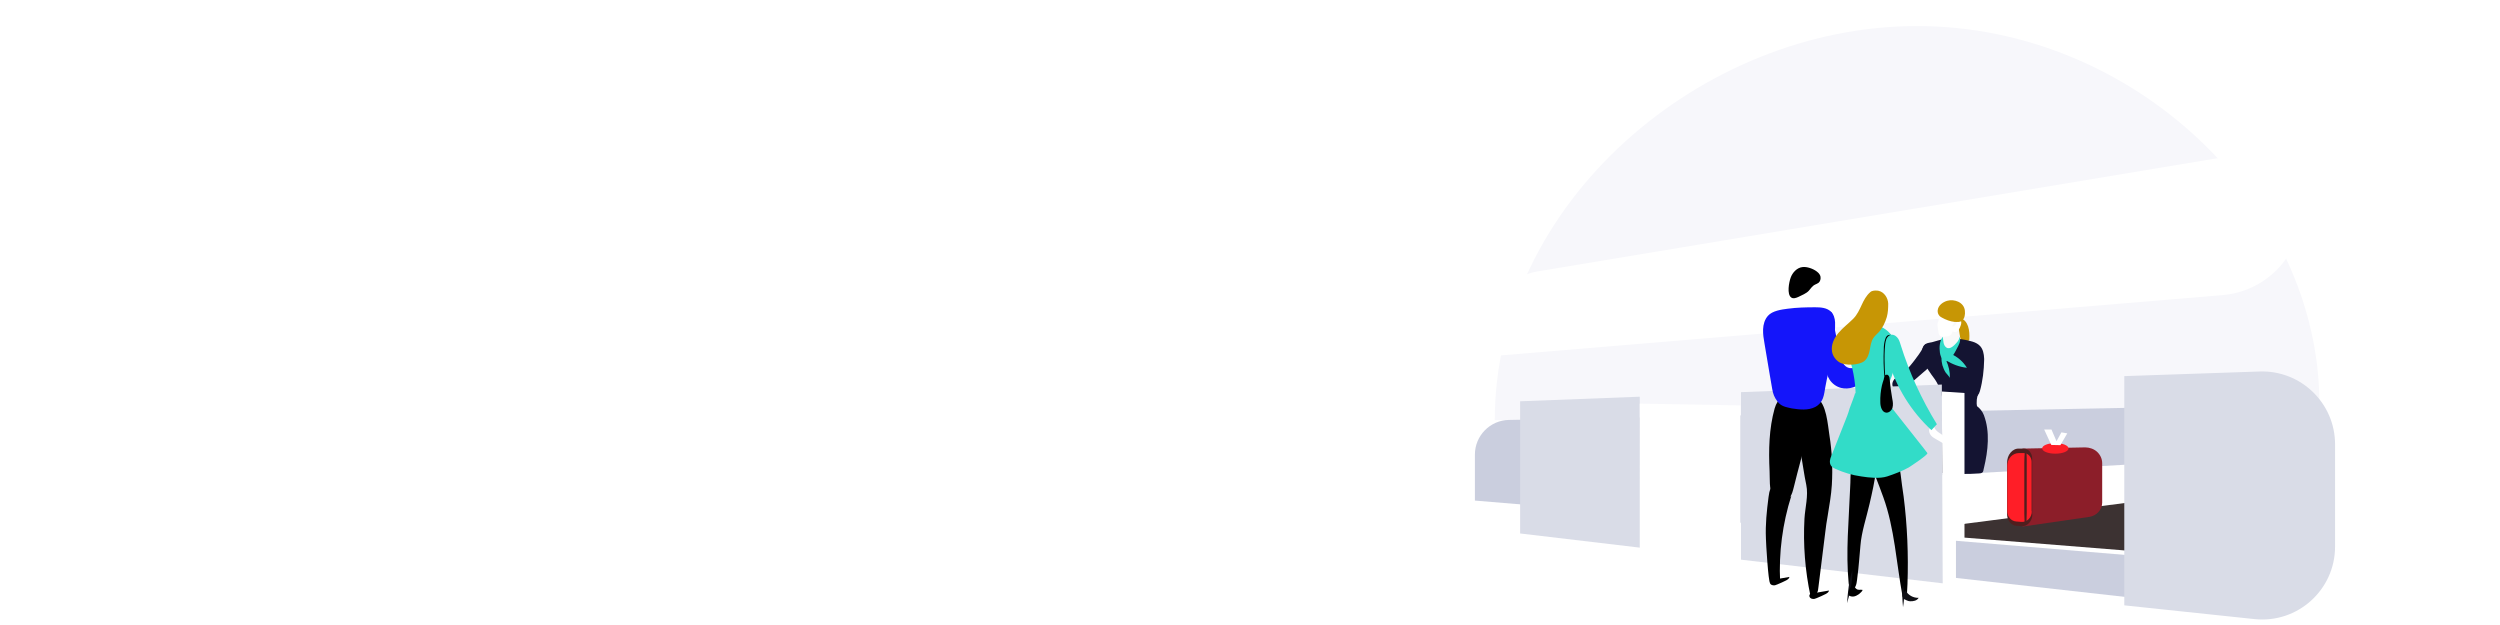 <svg fill="none" height="360" viewBox="0 0 1440 360" width="1440" xmlns="http://www.w3.org/2000/svg" xmlns:xlink="http://www.w3.org/1999/xlink"><filter id="a" color-interpolation-filters="sRGB" filterUnits="userSpaceOnUse" height="278" width="621" x="783" y="5"><feFlood flood-opacity="0" result="BackgroundImageFix"/><feColorMatrix in="SourceAlpha" type="matrix" values="0 0 0 0 0 0 0 0 0 0 0 0 0 0 0 0 0 0 127 0"/><feOffset dy="4"/><feGaussianBlur stdDeviation="39"/><feColorMatrix type="matrix" values="0 0 0 0 0.039 0 0 0 0 0.039 0 0 0 0 0.51 0 0 0 0.07 0"/><feBlend in2="BackgroundImageFix" mode="normal" result="effect1_dropShadow"/><feBlend in="SourceGraphic" in2="effect1_dropShadow" mode="normal" result="shape"/></filter><filter id="b" color-interpolation-filters="sRGB" filterUnits="userSpaceOnUse" height="210.5" width="109.038" x="1070.5" y="177.5"><feFlood flood-opacity="0" result="BackgroundImageFix"/><feColorMatrix in="SourceAlpha" type="matrix" values="0 0 0 0 0 0 0 0 0 0 0 0 0 0 0 0 0 0 127 0"/><feOffset dy="4"/><feGaussianBlur stdDeviation="24"/><feColorMatrix type="matrix" values="0 0 0 0 0.039 0 0 0 0 0.039 0 0 0 0 0.51 0 0 0 0.25 0"/><feBlend in2="BackgroundImageFix" mode="normal" result="effect1_dropShadow"/><feBlend in="SourceGraphic" in2="effect1_dropShadow" mode="normal" result="shape"/></filter><filter id="c" color-interpolation-filters="sRGB" filterUnits="userSpaceOnUse" height="44.403" width="34.772" x="1021.23" y="150.297"><feFlood flood-opacity="0" result="BackgroundImageFix"/><feColorMatrix in="SourceAlpha" type="matrix" values="0 0 0 0 0 0 0 0 0 0 0 0 0 0 0 0 0 0 127 0"/><feOffset dy="4"/><feGaussianBlur stdDeviation="5.5"/><feColorMatrix type="matrix" values="0 0 0 0 0.039 0 0 0 0 0.039 0 0 0 0 0.51 0 0 0 0.1 0"/><feBlend in2="BackgroundImageFix" mode="normal" result="effect1_dropShadow"/><feBlend in="SourceGraphic" in2="effect1_dropShadow" mode="normal" result="shape"/></filter><filter id="d" color-interpolation-filters="sRGB" filterUnits="userSpaceOnUse" height="72.999" width="73.365" x="1080.16" y="214.436"><feFlood flood-opacity="0" result="BackgroundImageFix"/><feColorMatrix in="SourceAlpha" type="matrix" values="0 0 0 0 0 0 0 0 0 0 0 0 0 0 0 0 0 0 127 0"/><feOffset dy="4"/><feGaussianBlur stdDeviation="15.5"/><feColorMatrix type="matrix" values="0 0 0 0 0.039 0 0 0 0 0.039 0 0 0 0 0.51 0 0 0 0.78 0"/><feBlend in2="BackgroundImageFix" mode="normal" result="effect1_dropShadow"/><feBlend in="SourceGraphic" in2="effect1_dropShadow" mode="normal" result="shape"/></filter><filter id="e" color-interpolation-filters="sRGB" filterUnits="userSpaceOnUse" height="183" width="154" x="896.5" y="184.5"><feFlood flood-opacity="0" result="BackgroundImageFix"/><feColorMatrix in="SourceAlpha" type="matrix" values="0 0 0 0 0 0 0 0 0 0 0 0 0 0 0 0 0 0 127 0"/><feOffset dy="4"/><feGaussianBlur stdDeviation="24"/><feColorMatrix type="matrix" values="0 0 0 0 0.039 0 0 0 0 0.039 0 0 0 0 0.51 0 0 0 0.07 0"/><feBlend in2="BackgroundImageFix" mode="normal" result="effect1_dropShadow"/><feBlend in="SourceGraphic" in2="effect1_dropShadow" mode="normal" result="shape"/></filter><clipPath id="f"><path d="m0 0h1440v360h-1440z"/></clipPath><g clip-path="url(#f)"><path d="m0 0h1440v360h-1440z" fill="#fff"/><path d="m1104.22 15c-124.454 0-243.22 102.184-243.22 227l475-9c0-116-107.32-218-231.78-218z" fill="#f7f7fb"/><g filter="url(#a)"><path d="m1326 116.156c0 26-19.93 47.662-45.84 49.826l-419.16 35.018v-19.99c0-14.178 10.251-26.277 24.236-28.606l440.764-73.404z" fill="#fff"/></g><path d="m1267.4 323.186-417.859-34.852v-26.467c0-10.893 8.717-19.783 19.608-19.996l398.251-7.803z" fill="#cacede"/><path d="m1231 323-113.48 10.5v-59.786l111.56-6.316z" fill="#fff"/><path d="m1337.5 288.5-70.45-4.377-135.04 17.543c-2.11.234-3.86 1.988-4.09 4.093-.24 1.988 1.05 3.743 3.03 3.86l96.5 7.718z" fill="#3c3232"/><path d="m1210.86 289.502c0 4.094-3.16 7.485-7.25 8.187l-38.66 5.614v-44.91l36.09-.702c2.57 0 5.14.936 6.9 2.573 1.87 1.755 2.92 4.094 2.92 6.55z" fill="#8c1e29"/><path d="m1139.72 225.997c-1.17 2.69-1.41 5.731-.94 8.538.23 1.169.59 2.456.35 3.625-.35 1.521-1.75 2.69-3.39 2.924-1.51.234-3.15-.234-4.44-1.169-3.27-2.339-4.32-7.251-2.33-10.643 1.98-3.509 6.77-5.029 10.4-3.275" fill="#141432"/><path d="m1125.11 187.053c-.58.468-1.16 1.17-1.75 1.521-1.05.701-4.2 1.637-4.32 3.157 0 .234.12.585.23.819.7 1.871.7 3.86.82 5.848.12.818.35 1.754.23 2.69 0 .467-.11 2.105-.35 2.339.7-.819 1.05-2.106 1.87-2.924 1.29-1.287 3.04-1.638 4.44-2.69 1.64-1.17 1.4-2.222 1.4-4.093 0-2.106 0-4.211 0-6.316 0-.117 0-.117 0-.234s-.11-.234-.35-.351c-.93-.467-1.63-.233-2.22.234z" fill="#f9f9f9"/><path d="m1130.14 196.994c-.35-.234-.82-1.638-.94-2.105-.35-1.053-.35-2.222-.58-3.275-.35-2.339-.82-4.561-1.17-6.9-.12-.585-.12-1.287.35-1.638.35-.233.7-.117 1.05 0 5.14 1.521 5.73 7.602 5.49 12.163 0 .234 0 .351-.11.585-.12.234-.36.351-.59.585-.93.585-2.1.819-3.15.819-.12-.117-.24-.234-.35-.234z" fill="#c79605"/><path d="m1183.87 261.318c4.2 0 7.6-1.362 7.6-3.041s-3.4-3.041-7.6-3.041c-4.19 0-7.59 1.362-7.59 3.041s3.4 3.041 7.59 3.041z" fill="#ff1e27"/><g fill="#141432"><path d="m1142.73 269.638c-.12.381-.24.762-.24 1.143-.12.508-.24 1.143-.72 1.397-.48.381-1.08.508-1.68.508-7.07.509-14.14.382-21.21-.254-3.59-.381-.96-5.716-.84-8.129.12-5.589-.71-11.178-.36-16.894.24-4.065.48-8.383 2.76-11.686 5.39-7.875 18.94-5.335 22.29 3.43 3.6 9.526 2.4 20.45 0 30.485z"/><path d="m1090.89 224.244c.35.585.7 1.053 1.16 1.52.24.234.59.585.94.702.7.234 1.4-.351 1.98-.818 5.38-4.679 10.63-9.24 16.01-13.918.7-.585.58-1.286.93-2.105.35-.935 1.05-1.754 1.4-2.807.36-1.169.12-2.339.36-3.508.11-.351.23-.585.35-1.053 0-.585-.35-1.169-.59-1.637-.23-.468-.58-.936-.82-1.404-.11-.234-.35-.467-.58-.701-.47-.351-.93-.468-1.52-.468-.47 0-.93 0-1.28.234-.7.351-1.06 1.169-1.52 1.871-1.4 2.69-3.16 5.029-5.03 7.485-1.16 1.403-2.22 2.924-3.5 4.21-1.64 1.754-3.5 3.275-5.49 4.561-1.29.819-2.69 1.755-3.27 3.158-.82 1.637-.35 3.275.47 4.678z"/><path d="m1140.65 199.45c-1.05-1.17-2.57-2.105-4.56-2.69-5.37-1.52-10.98-2.222-16.47-1.403-2.33.35-4.44 1.169-6.77 1.754-1.64.351-3.27.351-4.56 1.754-1.05 1.17-1.28 3.041-1.17 4.561.24 3.392 1.64 6.666 3.51 9.59 2.1 3.509 5.25 6.433 6.31 10.526.93 3.742 1.75 6.9 5.37 8.888 2.92 1.638 6.66 1.755 9.81.585 3.16-1.169 7.36-4.21 8.3-7.719 1.63-5.847 2.33-12.046 2.45-18.01 0-.234 0-.468 0-.702-.12-2.924-.7-5.38-2.22-7.134z"/></g><path d="m1128.15 196.76c-.47 1.286-1.17 2.573-1.87 3.859-.82 1.404-1.75 2.807-2.33 4.211-.59 1.52-2.69 4.21-4.44 1.988-.47-.585-.24-1.404-.24-2.222 0-1.521-.35-3.041-.35-4.561 0-.585 0-1.287-.23-1.755-.12-.35-.35-.584-.35-1.052.11-.936.11-1.754.58-2.573.24-.468.59-.819.94-1.17.81-.935 2.33-1.286 3.5-1.52 1.29-.351 2.69-.468 3.97-.234.24 0 .59.117.82.351.12.117.23.351.23.468.35 1.52.24 2.924-.23 4.21z" fill="#f9f9f9"/><path d="m1119.51 207.52c-.12-.117-.24-.234-.35-.351-1.06-1.053-1.52-2.456-1.76-3.977-.46-2.923-.23-6.783 1.64-9.239.35 2.105.12 5.029 2.22 6.316 2.22 1.286 4.9-1.872 6.19-3.392.35-.468.82-1.053.93-1.637.12-.585.12-1.287-.35-1.755 1.76 1.755.82 3.977-.11 5.848-1.17 2.456-2.46 4.678-3.97 6.9-.59.936-1.06 1.637-2.34 1.754-.82.234-1.52-.117-2.1-.467z" fill="#32dcc8"/><path d="m1119.41 178.325c-.35.468-.71.818-1.06 1.286-.11.234-.35.468-.46.585-.12.117-.35.234-.47.351-.7.702-.93 1.988-.82 3.041 0 .35.12.701 0 1.052-.11.468-.35.819-.47 1.287-.23.818-.11 1.754 0 2.69.12.935.36 1.988.47 2.923.12.585.24 1.287.59 1.638.46.584 1.28.701 1.98.701 1.29 0 3.04 0 4.09-.701.82-.585 1.17-1.521 1.52-2.456.58.701 1.75.701 2.45.234.82-.468 1.17-1.404 1.64-2.223.35-.935.82-1.871.82-2.923 0-1.17-.59-2.339-1.29-3.392-1.05-1.52-2.34-2.924-4.09-3.742-1.75-.819-3.74-.936-5.37-.117" fill="#fff"/><path d="m1123.24 182.959c-.7-1.169-2.22-1.988-3.62-1.754-.11 0-.23 0-.35.117-.11.117-.23.234-.11.351 0 .117.11.234.35.234h.46c1.05-.117 2.34.234 3.27 1.052z" fill="#000"/><path d="m1124.53 188.105c.35.117.93-.117 1.4-.585s.94-1.052 1.17-1.871c.12-.351.23-.702.23-1.053 0-.35-.11-.584-.35-.584-.23 0-.46.468-.7.818-.47.702-.93 1.521-1.4 2.222-.12.117-.12.234-.23.351-.12.351-.12.468-.12.702.12 0 .23-.117.23-.234z" fill="#f9f9f9"/><path d="m1130.25 184.597c-.46.468-1.16.701-1.87.818-.81.117-1.75 0-2.57 0-2.45-.234-5.14-1.286-7.24-2.456-.58-.35-1.28-.701-1.63-1.286-.7-.819-.94-1.988-.82-3.041.35-2.807 3.04-4.678 5.49-5.38 2.1-.584 4.44-.35 6.42.585 2.11 1.053 3.51 2.807 3.74 5.146.24 2.105-.11 4.327-1.52 5.614z" fill="#c79605"/><g filter="url(#b)"><path d="m1131.54 331.372-12.54 4.628-.5-114.5 13.04.873z" fill="#fff"/></g><path d="m1232.94 344.822-106.31-11.93v-21.402l106.31 8.889z" fill="#cacede"/><path d="m1119 336-116.19-13.633v-96.486l115.69-4.381z" fill="#d9dce7"/><path d="m944.747 315.466-69.156-8.187v-76.135l68.909-2.644z" fill="#d9dce7"/><path d="m1345 314.832c0 24.941-21.61 44.387-46.41 41.768l-75-7.919v-132.039l77.98-2.66c23.74-.81 43.43 18.218 43.43 41.975z" fill="#d9dce7"/><path d="m1170.67 296.169c0 1.871-.7 3.743-1.87 5.029-1.16 1.286-2.68 1.988-4.32 1.871l-3.15-.234c-2.92-.234-5.26-3.04-5.26-6.666v-29.589c0-2.222.7-4.327 1.99-5.847 1.28-1.521 3.03-2.456 4.9-2.339h2.81c2.57 0 4.79 2.573 4.79 5.73v32.045z" fill="#501e1e"/><path d="m1170.32 294.532c0 1.637-.58 3.275-1.75 4.444-1.17 1.17-2.69 1.754-4.21 1.638l-3.03-.234c-2.92-.234-5.14-2.807-5.14-5.848v-26.314c0-1.988.7-3.743 1.98-5.146 1.29-1.403 3.04-2.105 4.79-2.105h2.69c2.57 0 4.55 2.339 4.55 5.029v28.536z" fill="#ff1e27"/><path d="m1167.4 295.116c0 1.871-.12 3.625-.12 4.912-.11 1.286-.23 2.105-.46 1.988h-.35c-.24 0-.47-2.807-.47-6.198v-29.121c0-2.105.12-4.211.23-5.731.12-1.52.35-2.339.47-2.339h.23c.24 0 .47 2.456.47 5.497z" fill="#501e1e"/><path d="m1123.59 203.777c3.86 1.637 7.25 4.561 9.35 8.07-4.21-.468-8.41-1.988-12.03-4.327 1.52 3.157 2.33 6.666 2.22 10.174 0-.467-2.11-2.573-2.46-3.157-.81-1.287-1.4-2.69-1.86-4.211-.36-1.403-.59-2.923-.47-4.444.11-1.871.47-2.807 2.68-2.69 1.17.117 2.22.468 3.28.819" fill="#32dcc8"/><path d="m1185.16 255.587-3.51-8.187h-4.2l4.09 8.889 5.25.117 3.97-6.784-3.38-.584-3.62 6.549" fill="#fff"/><path d="m1044.74 341.663c2.92-.468 5.84-1.053 8.76-1.52-.11.935-1.05 1.52-1.86 1.988-1.64.818-3.39 1.637-5.14 2.339-.82.351-1.64.702-2.57.468-.94-.117-1.76-.819-1.76-1.755 0-.701.59-1.286 1.17-1.52.59-.234 1.29-.234 1.99-.351" fill="#010101"/><path d="m1021.96 333.827c2.92-.468 5.84-1.053 8.76-1.52-.11.935-1.05 1.52-1.86 1.988-1.64.818-3.39 1.637-5.14 2.339-.82.351-1.64.702-2.57.468-.94-.117-1.76-.819-1.76-1.755 0-.701.59-1.286 1.17-1.52.59-.234 1.29-.234 1.99-.351" fill="#010101"/><g filter="url(#c)"><path d="m1032.24 168.808c-.11 1.754.35 3.158 1.41 4.561.93 1.287.23 2.69.46 4.093.24 1.17 1.4 2.105 2.57 2.222s2.46-.467 3.27-1.286c.94-.819 1.52-1.871 1.99-3.041.58-1.286 1.05-2.573 1.28-3.859.12-.585.24-1.053.47-1.638.24-.467.35-.818.47-1.403.58-1.871 1.28-4.21.47-6.198-.94-2.456-3.16-5.38-6.2-4.912-2.8.467-4.2 3.625-5.14 6.315-.35 1.754-.93 3.392-1.05 5.146z" fill="#fff"/></g><path d="m1043.14 197.342c0 5.188.1 9.453-.98 14.525-1.38 6.11-2.75 12.105-4.13 18.215-.29 1.152-.69 2.651-1.77 2.882-1.47.345-2.26-1.845-2.45-3.574-1.38-9.684-1.97-19.598-1.77-29.512.19-8.876 2.06-17.753 2.16-26.63 0 0 4.13 0 4.62-.115 1.37-.115 2.85-.23 4.22 0 .89 3.574 1.18 7.263.79 10.952-.39 4.265-.59 8.761-.69 13.257z" fill="#fff"/><path d="m1052.8 296.753c.94-5.847 1.99-11.695 2.34-17.426.58-9.59.12-19.18-1.4-28.653-.94-5.848-1.64-18.478-7.48-21.636-3.15-1.754-7.12-1.287-9.93 1.053-4.9 3.976-3.85 11.461-2.8 17.542.82 4.678 2.8 9.123 3.74 13.801 1.17 5.964 1.87 11.929 3.15 17.893 1.29 6.199-.7 13.216-1.05 19.414-.82 14.97.35 30.057 3.5 44.676 1.29.468 2.69-.351 3.51-1.52.82-1.17.93-2.573 1.05-3.86 1.29-10.292 2.57-20.583 3.86-30.992.35-3.509.93-6.9 1.51-10.292z" fill="#000"/><path d="m1037.15 265.411c1.52-5.848 3.04-11.695 3.85-17.543 1.06-6.9.36-15.905-6.65-19.414-5.96-3.041-10.52 1.053-12.15 6.783-3.27 11.695-3.51 23.975-2.92 36.138.23 4.445-.35 10.175 1.75 14.269 2.1 4.21 6.89 5.028 9.81 1.052 1.4-1.871 1.87-4.093 2.45-6.315 1.17-5.029 2.57-9.941 3.86-14.97z" fill="#000"/><path d="m1019.51 216.642c-1.05-6.199-2.1-12.514-3.15-18.712-.47-2.69-.94-5.497-.82-8.304s.93-5.614 2.8-7.719c2.57-2.924 7.83-3.625 11.45-4.093 5.26-.702 10.51-.819 15.77-.819 3.15 0 6.66.234 9 2.456 1.63 1.52 2.33 3.86 2.45 6.199.12 3.742-.35 7.835-.59 11.578-.11 1.52-.58 2.69-.81 4.21-.35 1.871-.59 3.743-.94 5.614-.93 5.263-2.33 10.525-3.27 15.788-.82 4.795-1.05 9.006-5.84 11.579-4.09 2.105-8.99 1.52-13.55.818-3.39-.818-6.07-1.052-8.29-4.093-1.64-2.222-2.46-4.21-2.92-7.017-.36-2.339-.82-4.912-1.29-7.485z" fill="#1415fa"/><path d="m1047.31 157.113c-.23-.234-.46-.468-.81-.702-2.11-1.637-5.73-2.924-8.3-2.573-3.15.351-5.72 3.158-6.77 6.082-.94 2.573-2.34 9.59.35 11.461 1.16.819 2.8.234 4.08-.351 1.87-.935 4.56-1.988 5.96-3.508 1.29-1.404 1.99-2.807 3.74-3.626.7-.351 1.4-.585 1.99-1.052.93-.819 1.28-2.222 1.05-3.509-.12-.702-.59-1.52-1.29-2.222z" fill="#000"/><path d="m1049.53 192.9c0-2.456.35-4.912 1.17-7.251.35-1.053.82-1.988 1.05-3.041.12-1.403 1.17-4.093 3.16-2.69.93.702.93 4.912 1.16 5.965 1.17 5.964 2.46 11.929 3.63 17.894.7 3.391 1.98 7.368 5.37 8.186 2.1.468 4.32-.585 6.07-1.988 1.76-1.403 3.39-2.924 5.49-3.509 2.11-.701 4.79-.116 5.61 1.989-2.45 4.093-5.02 8.186-8.64 11.227s-8.65 4.912-13.2 3.743c-2.69-.702-5.14-2.456-6.66-4.912-2.46-3.743-1.17-7.485-1.75-11.579-1.06-4.795-2.46-9.239-2.46-14.034z" fill="#1415fa"/><path d="m1031.78 285.643c-5.03 15.906-7.25 32.747-6.43 49.471-1.98.117-3.85.234-5.84.351-.93 0-2.34-23.04-2.34-25.262-.35-8.304.47-15.788 1.52-23.975.24-1.754.47-3.626 1.4-5.146 1.87-3.392 5.14-2.924 7.6-.468 1.52 1.521 2.45 3.509 3.39 5.497" fill="#000"/><path d="m1094.74 273.012c-.58-4.093-1.4-8.069-2.57-11.695-.93-2.924-2.22-5.263-2.92-8.303-.93-4.211-1.99-8.421-2.92-12.631-.82-3.509-1.29-9.59-5.02-9.707-3.39-.117-7.13 2.456-8.65 6.081-2.92 7.251-.7 19.765 2.57 26.314 3.74 7.368 6.66 15.438 9.58 23.391 6.43 17.776 7.48 37.658 10.98 56.604.24 1.053.7 2.34 1.64 2.106.7-.234.93-1.287.93-2.222.12-2.223.24-4.328.35-6.55.59-16.841-.11-33.799-2.22-50.406-.7-4.21-1.17-8.654-1.75-12.982z" fill="#000"/><path d="m1065.89 274.651c0 2.339-.12 4.678-.24 7.017-.7 18.244-2.57 36.255-.81 54.382.11 1.638 1.05 3.977 2.92 2.924 1.75-1.052 1.86-5.029 2.1-6.666.82-5.965 1.17-12.046 1.75-18.011.58-7.836 3.51-16.373 5.26-24.092 3.03-13.098 5.84-25.729 3.03-38.711-.35-1.871-.46-3.742-.46-5.614 0-1.754.58-4.21.23-5.847-.7-2.807-4.67-3.392-6.89-2.222-2.22 1.052-3.74 3.391-4.56 5.847-.81 2.456-.93 5.146-1.05 7.719-.35 7.602-.82 15.438-1.28 23.274z" fill="#000"/><path d="m1096.26 347.627c.82-3.391.82-6.9-.12-10.525-.82 4.093-.35 8.42 0 12.63.24-1.637.47-3.274.7-4.795" fill="#0f0f15"/><path d="m1100.23 346.341c-1.28 0-3.62-1.053-4.09-2.339-.23-.585 0-1.52.12-2.105.12-.234 1.28-1.988 1.4-1.754 1.4 2.689 4.44 4.327 7.48 4.21-1.05 1.754-3.04 1.988-4.91 1.988z" fill="#0f0f15"/><path d="m1064.48 344.236c1.76-5.029 2.57-10.292 2.46-15.672-1.99 6.082-2.57 12.397-3.04 18.83.7-2.339 1.29-4.795 1.99-7.134" fill="#0f0f15"/><path d="m1076.17 184.597c.23.234.58.351.81.468.59.117 1.17.467 1.87.701 1.41.351 2.92.234 4.21-.351 3.15-1.52 4.44-5.379 4.56-8.771.11-2.339-.82-4.795-2.69-6.198-1.29-.936-2.92-1.287-4.44-1.287-1.75 0-3.51.234-4.91 1.287-2.1 1.403-3.03 3.976-3.15 6.432.12 2.924 1.4 5.848 3.74 7.719z" fill="#fff"/><g filter="url(#d)"><path d="m1114.02 241.436c.11 1.169.93 2.222 1.86 3.04.94.819 1.99 1.287 2.93 2.105 1.51 1.17 2.68 2.69 3.5 4.328.12.351.35.818.12 1.169-.35.585-1.29.351-1.87 0-1.87-1.052-3.74-2.105-5.49-3.158-1.05-.584-2.22-1.286-2.92-2.222-.7-.935-1.29-2.339-.82-3.508.35-1.17 1.87-1.988 2.92-1.404" fill="#fff"/></g><path d="m1054.91 262.487c2.45-6.199 4.9-12.397 7.35-18.596 1.17-2.923 2.34-5.73 3.16-8.771.23-.819 3.39-8.537 3.04-8.771 3.38 2.456 7.82 3.157 11.91 1.988 1.05-.351 3.62-2.222 4.44-1.521.35.351.35 1.521.47 1.989.35 1.169 1.17 1.988 1.87 2.923 7.01 8.889 14.13 17.894 21.14 26.782.58.819 1.29 1.638 1.87 2.456.7.819-9.81 7.719-10.75 8.304-3.85 2.105-8.17 3.742-12.38 5.146-4.32 1.403-10.51.702-14.95 0-5.14-.702-10.17-2.222-14.84-4.327-.93-.468-1.98-.936-2.57-1.872-1.17-1.754-.58-3.976.24-5.73z" fill="#32dcc8"/><path d="m1083.76 228.454c5.02-7.485 8.18-15.905 8.18-25.729 0-2.573-.24-5.146-1.29-7.485-2.68-6.082-10.04-9.356-16.47-8.187-2.1.351-4.09 1.287-5.96 2.339-2.57 1.404-7.01 3.976-7.01 7.368-.11 2.69 3.04 6.432 3.86 9.005 2.8 8.304 4.09 17.075 3.74 25.73-.12 2.339-.24 4.795.93 6.783 4.09 7.134 11.92-6.666 14.02-9.824z" fill="#32dcc8"/><path d="m1082.12 167.522c-.23 0-.46-.117-.7-.117-1.28-.117-3.03-.117-4.09.818-4.9 4.211-5.25 10.643-9.81 15.321-2.8 2.807-5.96 5.146-8.53 8.187-2.57 3.04-4.43 6.9-3.73 10.876.46 2.573 2.22 4.912 4.44 6.199 3.27 1.871 11.09 1.637 14.13-.819 1.99-1.637 2.69-4.093 3.15-6.432.47-2.339.7-4.795 2.11-6.901.81-1.169 1.98-2.222 3.03-3.274 2.34-2.573 3.74-5.614 4.68-8.772.7-2.456.81-5.145.81-7.718-.11-3.275-2.33-6.667-5.49-7.368z" fill="#c79605"/><path d="m1112.5 247.751c1.05-1.17 2.1-2.339 3.15-3.392-8.76-14.268-15.89-29.706-20.91-45.845-.47-1.521-.93-3.158-2.1-4.327-1.05-1.17-2.92-1.872-4.32-1.053-2.22 1.286-1.76 4.561-1.41 6.666.47 2.573 0 5.497.71 7.836 4.55 15.321 13.2 29.355 24.88 40.115z" fill="#32dcc8"/><path d="m1089.95 229.74c-.7-3.859-1.17-7.602-1.52-11.461 0-.585-.11-1.053-.35-1.52-.23-.468-.7-.936-1.17-.936-.46 0-.81.117-1.05.351-.11-1.17-.11-2.456-.23-3.626-.12-3.742-.23-7.485 0-11.227.12-2.105.23-4.21.93-6.082.35-.935 1.52-2.222 2.69-2.339-.58-.117-1.28 0-1.87.234-.7.468-1.17 1.17-1.4 1.988-.7 1.989-.93 4.094-.93 6.082-.24 5.263-.12 10.526.35 15.788-.24.468-.24 1.053-.35 1.521-.36 1.169-.82 2.339-1.06 3.508-.7 3.158-1.05 6.433-.93 9.707 0 2.456.93 5.731 3.39 5.965 1.63.117 3.15-1.287 3.62-2.807.47-1.754.23-3.508-.12-5.146z" fill="#000"/><path d="m1068.11 336.985c0 .819.46 1.755 1.16 2.222 1.17.936 2.34.234 3.63.585-.71 1.638-3.16 3.392-4.91 3.743-1.05.234-2.22 0-3.15-.585 0-1.17-.12-2.456.35-3.509.58-1.169 1.63-2.105 2.92-2.456z" fill="#000"/><g filter="url(#e)"><path d="m1002.5 229.5-58-1v87l58-6z" fill="#fff"/></g></g></svg>